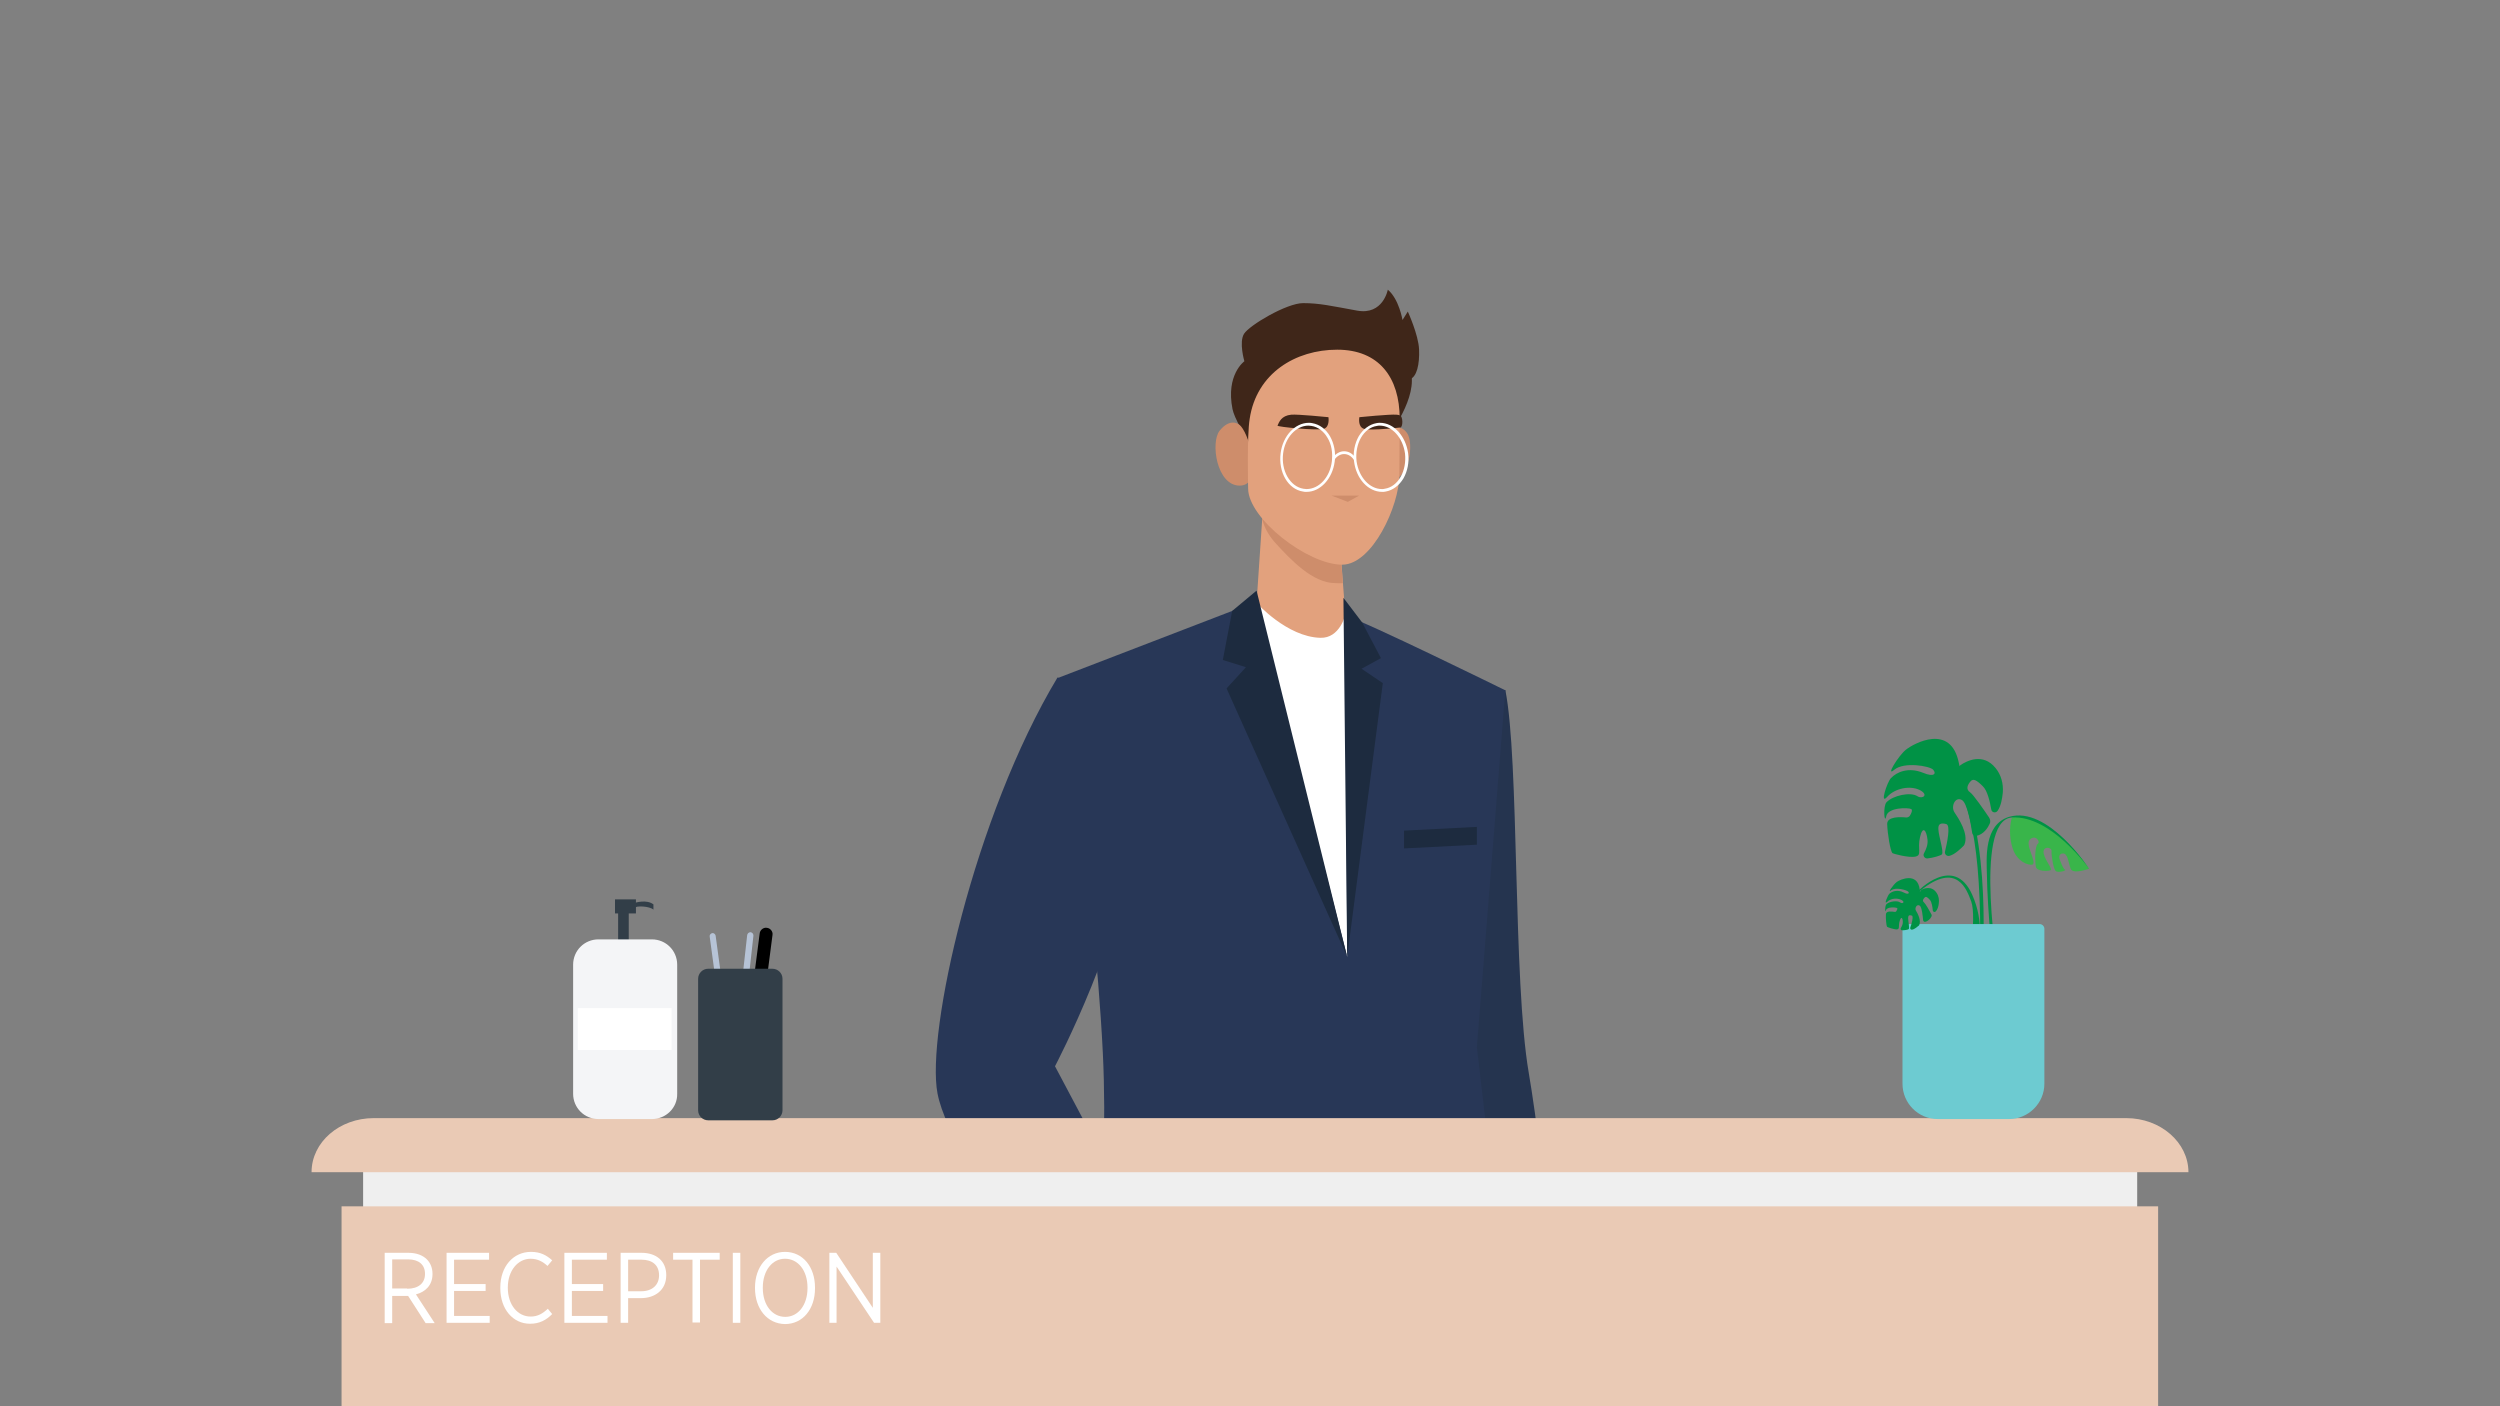 <?xml version="1.0" encoding="utf-8"?>
<!-- Generator: Adobe Illustrator 27.0.0, SVG Export Plug-In . SVG Version: 6.00 Build 0)  -->
<svg version="1.1" id="Layer_1" xmlns="http://www.w3.org/2000/svg" xmlns:xlink="http://www.w3.org/1999/xlink" x="0px" y="0px"
	 viewBox="0 0 800 450" style="enable-background:new 0 0 800 450;" xml:space="preserve">
<rect x="0" y="0" width="800" height="450" fill="#808080" stroke="none"/>
<style type="text/css">
	.st0{clip-path:url(#SVGID_00000042696089310896300960000011925452925060790974_);}
	.st1{fill:#F6F8FA;}
	.st2{fill:#333F48;}
	.st3{fill:#C40D3C;}
	.st4{fill:#212121;}
	.st5{fill:#99633D;}
	.st6{fill:#915C35;}
	.st7{fill:#B27850;}
	.st8{fill:#FFFFFF;}
	.st9{fill:#DDE0E3;}
	.st10{fill:#49C1C3;stroke:#49C1C3;stroke-width:0.158;stroke-miterlimit:10;}
	.st11{fill:#6EC8CE;stroke:#6EC8CE;stroke-width:0.158;stroke-miterlimit:10;}
	.st12{fill:#25344F;}
	.st13{fill:#283757;}
	.st14{fill:#E2A17D;}
	.st15{fill:#1D2B3F;}
	.st16{fill:#CE8D6B;}
	.st17{display:none;}
	.st18{display:inline;fill:#283558;}
	.st19{fill:#3F2619;}
	.st20{fill:#EFEFEF;}
	.st21{fill:#EACAB5;}
	.st22{fill:#009245;}
	.st23{fill:#39B54A;}
	.st24{fill:#6DCBD1;}
	.st25{fill:#B6C3D6;}
	.st26{fill:#323E48;}
	.st27{fill:#F4F5F7;}
	.st28{fill:#A0A7AC;stroke:#A0A7AC;stroke-width:0.384;stroke-miterlimit:10;}
	.st29{fill:#232B30;stroke:#232B30;stroke-width:0.384;stroke-miterlimit:10;}
	.st30{fill:#333F48;stroke:#333F48;stroke-width:0.384;stroke-miterlimit:10;}
	.st31{fill:none;stroke:#6EC8CE;stroke-width:0.384;stroke-miterlimit:10;}
	.st32{fill:#6EC8CE;}
	.st33{fill:none;stroke:#6EC8CE;stroke-width:1.536;stroke-linecap:round;stroke-miterlimit:10;}
	.st34{fill:#C08058;stroke:#C08058;stroke-width:0.257;stroke-miterlimit:10;}
	.st35{fill:#CD8B60;stroke:#CD8B60;stroke-width:0.257;stroke-miterlimit:10;}
	.st36{fill:#473B32;}
	.st37{display:none;fill:#FFFFFF;}
	.st38{display:none;fill:#E2A17D;}
	.st39{fill:#DDE0E4;}
	.st40{fill:#E2E7EA;}
	.st41{fill:#B99AC8;}
	.st42{fill:#DBAD89;}
	.st43{fill:#EDC7A2;}
	.st44{fill:#F4F5F6;}
	.st45{fill:#C41444;}
	.st46{fill:#7CAFDE;}
	.st47{fill:#F5B11A;}
	.st48{fill:#BCD431;}
	.st49{fill:#908447;}
	.st50{fill:#6C9843;}
</style>
<g id="Reception_Desk">
	<g>
		<g>
			<path class="st12" d="M481.7,220.8c4.5,22.2,2.4,92.8,7.5,122.5c5.1,29.8,11.2,95.9,11.2,96.1c0-0.2-13.6,3.2-22.8,2.6
				c-7.6-15-4.5-62.1-4.5-62.1S440.1,226.4,481.7,220.8z"/>
		</g>
		<g>
			<path class="st13" d="M472.6,335.1c0,0.1,9.1-114.2,9.1-114.2s-44.7-22-51.2-23.9c-0.6-0.2-28-4.6-28.4-4.5l-63.7,24.5
				c0,0,11.5,60.3,14.5,119.8c2.3,46.7-4.9,94-5.5,110.1c8.5-4.3,37.6-17.8,37.6-17.8c5.2,6.3,12.6,11.2,21.1,15
				c28.2,4.1,30.1-46.3,30.1-60c0-0.2,0.3-0.2,0.3,0l6.5,61.7c22.8,3.7,42-2.1,42-2.1C485.4,443.9,472.6,335.2,472.6,335.1z"/>
		</g>
		<g>
			<path class="st14" d="M353.6,424.1l15.3-9.7l16,14.3c0,0-16.7,17.7-21.5,16.4C359.6,440.2,353.6,424.1,353.6,424.1z"/>
			<path class="st13" d="M374.6,411l-23.8,15c0,0-46.1-51.7-50.8-76.1c-3.7-19.3,11.7-88.7,38.4-133.1c13.8,3.8,24.3,24.6,23.3,51.8
				c-1,28.6-24.1,72.6-24.1,72.6L374.6,411z"/>
		</g>
		<polygon class="st8" points="431.1,306.2 430.6,197 402.1,192.4 		"/>
		<g id="neck_2_">
			<g>
				<path class="st14" d="M402.1,192.9c0,0,9.7,10.9,20.4,11.2c6.3,0.2,8-7.4,8-7.4l-2.4-32l-23.8-4.4L402.1,192.9z"/>
			</g>
		</g>
		<polygon class="st15" points="394.3,195.5 391.3,211.2 398.7,213.5 392.5,220.3 431.1,306.2 402.1,189 		"/>
		<polygon class="st15" points="429.9,191.3 435.9,199.2 441.9,210.6 435.7,214 442.5,218.6 431.1,306.2 		"/>
		<polygon class="st15" points="449.3,265.8 449.3,271.5 472.6,270.3 472.6,264.6 		"/>
		<g id="_x30_4_00000103975670517519106800000012117914483593058750_">
			<path class="st16" d="M403.7,164.9l0.3-0.1l24.1,0l1.6,21.8c-0.8,0.1-1.6,0-2.4,0c-7.3,0-14.4-7.6-19.4-13.1
				C405.8,171.1,404.1,168.1,403.7,164.9z"/>
			<g id="head_00000011031093059668893560000018134143343385951389_">
				<g id="hair_00000093869877557270100890000005159230245929419687_" class="st17">
					<path class="st18" d="M383.9,139.7c-0.6-7.4-2.5-28.3,5.4-29.4c7.1-13.7,35.3-26.1,43.4-21.2c8.1,4.9-5.5,12.6-1.8,14.2
						c3.8,1.6,3.3-4.8,6-5.7c11,11.3,0.3,43.6,0.3,43.6L404,125.9c0,0,0,32.8-8.2,32.8C391.1,158.8,384.8,150.1,383.9,139.7z"/>
					<path class="st18" d="M391.7,108.9l-0.8-0.4c4.5-9.2,12.3-14.9,18-18c6.2-3.4,11.4-4.6,11.4-4.6l0.2,0.8
						c-0.1,0-5.1,1.2-11.2,4.5C403.8,94.3,396.2,99.8,391.7,108.9z"/>
				</g>
				<g>
					<path class="st19" d="M415,117.3c0,0,13.6,1.8,17.4,2.3c3.8,0.5,8-3,9.4-1.6c1.4,1.4,2.8,5,9.2,3.4c2.4-0.6,3.3-4.9,3.1-9.6
						c-0.2-4.7-3.6-12.1-3.6-12.1l-1.7,2.7c0,0-1.1-6.7-4.7-9.7c0,0-1.5,8.2-9.8,6.7c-8.3-1.5-12-2.4-17.3-2.4
						c-5.3,0-17.2,7.1-18.9,9.8c-1.7,2.7,0.1,8.8,0.1,8.8s-6,4.3-3.8,15.3c1.1,5.7,13.1,22.2,13.9,25.2c0.8,3,0.2-29.7,0.2-29.7
						L415,117.3z"/>
					<path class="st19" d="M446.2,111.1c0,0,4.7,3.3,5.5,9.1c1.2,8.8-8.4,20.7-8.4,20.7l-1-8.5l-7.4-20l1.2-8.3L446.2,111.1z"/>
				</g>
				<g id="face_00000088822950847858849410000017234232646045621428_">
					<path class="st16" d="M444.7,137.3c0,0,3.1-2,5.5,1.2c2.4,3.2,0.8,15.1-5.2,15.1C439,153.6,444.7,137.3,444.7,137.3z"/>
					<path class="st16" d="M397.1,136.4c-1.1-1.3-3.8-2.3-6.8,1.4c-3,3.7-1,17.6,6.4,17.6C404.2,155.4,400.2,140,397.1,136.4z"/>
					<path class="st14" d="M399.9,134c2.2-14.6,14.7-22.1,28-22.1c13.3,0,20,8.8,20,22.1c0,0-0.1,17.1-0.1,17.9
						c0,10-8.7,28.8-18.3,28.8c-11.1,0-30.1-14.8-30.1-24.4C399.4,155.5,399,139.5,399.9,134z"/>
				</g>
				<path class="st19" d="M425.1,133.5c0,0-9.9-1-11.9-0.8c-3.2,0.3-3.9,2.4-4.4,3.5c-0.2,0.4,13,1.7,14.9,1
					C425.6,136.5,425.1,133.5,425.1,133.5z"/>
				<path class="st19" d="M435,133.5c0,0,9.9-1,11.9-0.8c0.4,0,0.7,0.1,1,0.2c1.1,0.2,1.1,3.8,0.2,3.9c-4,0.5-10.4,0.9-11.7,0.4
					C434.4,136.5,435,133.5,435,133.5z"/>
				<polygon id="nose_00000087374412208103187930000003365339129572574884_" class="st16" points="434.9,158.6 426.1,158.6 
					431.3,160.6 				"/>
				<g id="glasses_00000128474138235124705900000001336205924087319199_">
					<path class="st8" d="M433.3,147.7c-0.4-2.9,0.2-5.8,1.5-8.1c1.4-2.3,3.4-3.8,5.7-4.2c0.4-0.1,0.7-0.1,1.1-0.1
						c4.4,0,8.2,4.2,9,9.7c0.4,2.9-0.2,5.8-1.5,8.1c-1.4,2.3-3.4,3.8-5.7,4.2c-0.4,0.1-0.7,0.1-1.1,0.1
						C437.8,157.4,434,153.2,433.3,147.7z M440.6,136.3c-2.1,0.3-3.9,1.7-5.1,3.8c-1.2,2.1-1.7,4.8-1.4,7.5c0.7,5.1,4.2,8.9,8.1,8.9
						c0.3,0,0.6,0,0.9-0.1c2.1-0.3,3.9-1.7,5.1-3.8c1.2-2.1,1.7-4.8,1.4-7.5c-0.7-5.1-4.2-8.9-8.1-8.9
						C441.2,136.2,440.9,136.2,440.6,136.3z"/>
					<path class="st8" d="M417,157.3c-4.8-0.7-8-6.2-7.2-12.3c0.7-5.5,4.6-9.7,9-9.7c0.4,0,0.7,0,1.1,0.1c2.3,0.4,4.3,1.8,5.7,4.2
						c1.3,2.3,1.9,5.2,1.5,8.1c-0.7,5.5-4.6,9.7-9,9.7c0,0,0,0,0,0C417.7,157.4,417.3,157.4,417,157.3z M410.6,145.1
						c-0.7,5.5,2.2,10.6,6.5,11.3c0.3,0,0.6,0.1,1,0.1l0,0c4,0,7.5-3.8,8.1-8.9c0.3-2.7-0.1-5.4-1.4-7.5c-1.2-2.1-3.1-3.5-5.1-3.8
						c-0.3,0-0.6-0.1-1-0.1C414.7,136.2,411.2,140.1,410.6,145.1z"/>
					<path class="st8" d="M433.3,147.2l0.6-0.6c-1.1-1.5-2.4-2.2-3.8-2.2c-1.4,0-2.7,0.8-3.8,2.2l0.6,0.6c0.9-1.2,2-1.9,3.2-1.9
						C431.3,145.3,432.4,145.9,433.3,147.2z"/>
				</g>
			</g>
		</g>
	</g>
	<g id="desk">
		
			<rect x="116.1" y="374.3" transform="matrix(-1 -1.224647e-16 1.224647e-16 -1 800 824.192)" class="st20" width="567.7" height="75.7"/>
		<path class="st21" d="M700.3,375.1c0-9.5-8.9-17.3-19.9-17.3H119.6c-11,0-19.9,7.7-19.9,17.3"/>
		
			<rect x="109.4" y="386" transform="matrix(-1 -1.224647e-16 1.224647e-16 -1 800 836.027)" class="st21" width="581.3" height="64"/>
	</g>
	<g>
		<path class="st8" d="M123.1,400.9h7.6c2.6,0,4.6,0.8,5.9,2.1c1.1,1.1,1.8,2.7,1.8,4.6v0.1c0,3.5-2.2,5.7-5.3,6.5l6,9.2h-2.9
			l-5.6-8.7h-5.1v8.7h-2.4V400.9z M130.3,412.4c3.6,0,5.7-1.8,5.7-4.7v-0.1c0-2.9-2-4.6-5.4-4.6h-5.1v9.3H130.3z"/>
		<path class="st8" d="M142.9,400.9h13.6v2.2h-11.2v7.8h10.1v2.2h-10.1v8h11.4v2.2h-13.8V400.9z"/>
		<path class="st8" d="M160.1,412.2V412c0-6.8,4.2-11.4,9.8-11.4c3.1,0,5,1.1,6.8,2.7l-1.5,1.8c-1.4-1.3-3.1-2.3-5.4-2.3
			c-4.1,0-7.3,3.8-7.3,9.2v0.1c0,5.5,3.2,9.2,7.3,9.2c2.3,0,3.9-1,5.5-2.5l1.4,1.7c-1.9,1.9-4,3.1-7.1,3.1
			C164.2,423.6,160.1,419,160.1,412.2z"/>
		<path class="st8" d="M180.6,400.9h13.6v2.2H183v7.8H193v2.2H183v8h11.4v2.2h-13.8V400.9z"/>
		<path class="st8" d="M198.6,400.9h6.7c4.8,0,7.9,2.7,7.9,7.1v0.1c0,4.7-3.6,7.3-8.1,7.3H201v7.9h-2.4V400.9z M205.2,413.2
			c3.5,0,5.7-2,5.7-5.1v0c0-3.3-2.2-5-5.6-5H201v10.1H205.2z"/>
		<path class="st8" d="M221.7,403.1h-6.3v-2.2h14.9v2.2h-6.3v20.1h-2.4V403.1z"/>
		<path class="st8" d="M234.5,400.9h2.4v22.4h-2.4V400.9z"/>
		<path class="st8" d="M241.6,412.2V412c0-6.6,4-11.4,9.6-11.4c5.7,0,9.6,4.8,9.6,11.4v0.3c0,6.6-3.9,11.4-9.6,11.4
			C245.5,423.6,241.6,418.8,241.6,412.2z M258.4,412.2V412c0-5.4-3-9.2-7.2-9.2c-4.1,0-7.1,3.8-7.1,9.2v0.2c0,5.4,3,9.2,7.2,9.2
			C255.4,421.4,258.4,417.6,258.4,412.2z"/>
		<path class="st8" d="M265.3,400.9h2.3l11.7,17.6v-17.6h2.4v22.4h-2l-12-18v18h-2.3V400.9z"/>
	</g>
	<g>
		<path class="st22" d="M634.3,310.3c0,0,3.5-44.3-8.5-62.9l-0.9,0.7c0,0,4.3,5.1,6.9,21.1c1.6,9.8,2.3,25.8,1.6,41.1H634.3z"/>
		<path class="st22" d="M613.6,285.3c0,0,11.6-12.2,17.5,1c4.1,9.2,1.8,16.4,1.8,16.4s0.6,3-1.5,6s1.3-14.9-0.6-20.2
			c-1.4-3.7-4.5-13.1-16.4-3.4L613.6,285.3z"/>
		<path class="st22" d="M627.4,244.8c1.8-1.2,7.1-4.1,11.2,1c1.8,2.2,2.5,5,2.3,7.8c-0.2,2-0.6,4.4-1.7,5.9c-0.6,0.8-1.9,0.5-2-0.5
			c-0.4-2.3-1.2-6-2.7-7.4c-2.1-2.1-3.1-2.5-3.9-1.6c-0.8,0.9-1.8,2.5-0.1,3.6c1,0.7,4.6,5.9,6,8c0.4,0.6,0.5,1.4,0.2,2
			c-0.6,1.3-1.9,3.4-4.3,3.9c-0.6,0.1-1.2-0.3-1.3-1c-0.4-2.7-1.6-9.6-3.3-10.5c-2.1-1.2-3.6,2-2.4,3.9c1.2,1.8,4.7,6.9,3.2,10.4
			c-0.1,0.1-0.1,0.2-0.2,0.3c-0.6,0.6-2.8,2.9-4.7,3.3c-0.8,0.1-1.5-0.6-1.3-1.4c0.6-2.5,1.9-8.4,0.4-8.8c-1.9-0.5-2.7,0-2.5,1.9
			c0.1,2,1.8,7.1,1.1,7.8c-0.4,0.4-2.8,1.1-4.6,1.3c-0.9,0.1-1.6-0.9-1.1-1.7c0.6-1.1,1.3-2.7,1.1-4.3c-0.3-2.9-1.5-4.7-2.4-0.8
			s0.7,5.7-1.4,6.2s-7.2-0.9-7.4-1.1c-0.7-0.6-1.6-6.2-1.7-9.3c-0.1-2.5,4.4-2.3,6.1-2.1c0.4,0,0.9-0.2,1.1-0.5
			c0.5-0.7,1-1.9,0.5-2.2c-0.9-0.5-7.5-0.6-8,2.3c-0.6,2.9-1.1-3.3,0.1-4.5c2-2.1,7.6-3.4,9.9-1.9c1.5,1,3.8-0.4,0.7-2
			c-3.1-1.5-7.9-0.6-10.4,2.2c-2.5,2.8,0-4.8,1.2-6c1.9-2,5.6-3.6,10.3-1.7c3.6,1.5,4.3,0.2,3.2-1c-1.1-1.2-9.3-2.6-12.4,0
			c-3,2.6,1.2-4.4,3.7-6.4s14.3-8.5,16.9,4.1c2.2,10.6,0.8,4.3,0.2,2C626.8,245.6,627,245.1,627.4,244.8z"/>
		<path class="st23" d="M643.8,261.6c12.9-2.2,24.7,16.4,24.7,16.4s-5.2,1.9-5.9,0c-0.7-1.9-0.9-5-2.5-4.9c-1.6,0.1-1.1,1.8-0.9,2.2
			c0.2,0.4,1,2.8,1.6,3c0.6,0.3-2.3,1.1-3,0.4c-0.7-0.7-1.4-4.8-1.3-6.3c0.1-1.5-3.1-1.7-2.5,0.8s3,4.9,2.1,5.3
			c-0.7,0.3-4.3,0.4-4.6-1.1c-0.3-1.6-0.5-6.6,0.7-7.5c0.7-0.6-0.8-2.9-2.6-1.3c-1.8,1.6,2.5,7.6,0.7,8.1c-1,0.2-5-0.7-6.4-5.7
			C642.4,265.9,643.8,261.6,643.8,261.6z"/>
		<path class="st22" d="M668.5,278c0,0-12.1-17.2-24.7-16.4c-12.6,0.8-4.1,50.9-4.1,50.9h-1.6c0,0-2.2-21.4-2.3-33
			c-0.1-4.7-1-15.6,7.1-18.1C655.3,257.7,668.5,278,668.5,278z"/>
		<path class="st24" d="M620.1,358.1h22.8c6.2,0,11.3-5.1,11.3-11.3v-49.6c0-0.8-0.7-1.5-1.5-1.5h-42.4c-0.8,0-1.5,0.7-1.5,1.5v49.6
			C608.8,353,613.8,358.1,620.1,358.1z"/>
		<path class="st22" d="M614.8,284.8c0.8-0.5,3.3-1.5,4.9,0.9c0.7,1,0.9,2.3,0.7,3.5c-0.1,0.9-0.4,1.9-1,2.5
			c-0.3,0.3-0.8,0.1-0.9-0.3c-0.1-1-0.3-2.7-0.9-3.4c-0.9-1-1.3-1.2-1.7-0.8s-0.9,1-0.2,1.6c0.4,0.3,1.8,2.7,2.3,3.7
			c0.2,0.3,0.2,0.6,0,0.9c-0.3,0.6-1,1.4-2,1.6c-0.3,0-0.5-0.2-0.6-0.5c-0.1-1.2-0.4-4.3-1.1-4.7c-0.9-0.6-1.7,0.8-1.2,1.6
			c0.5,0.8,1.8,3.2,1,4.7c0,0.1-0.1,0.1-0.1,0.1c-0.3,0.2-1.3,1.2-2.2,1.3c-0.4,0-0.6-0.3-0.5-0.7c0.4-1.1,1.1-3.6,0.5-3.8
			c-0.8-0.3-1.2-0.1-1.2,0.8c0,0.9,0.5,3.2,0.2,3.5c-0.2,0.2-1.3,0.4-2.1,0.4c-0.4,0-0.7-0.4-0.4-0.8c0.3-0.5,0.6-1.1,0.6-1.8
			c0-1.3-0.5-2.1-1-0.4c-0.5,1.7,0.1,2.5-0.8,2.7c-0.9,0.1-3.1-0.7-3.2-0.8c-0.3-0.3-0.5-2.8-0.4-4.1c0.1-1.1,2-0.8,2.8-0.7
			c0.2,0,0.4,0,0.5-0.2c0.2-0.3,0.5-0.8,0.3-1c-0.4-0.3-3.3-0.5-3.6,0.7s-0.4-1.5,0.2-2c1-0.9,3.5-1.2,4.4-0.5
			c0.6,0.5,1.7-0.1,0.4-0.8s-3.4-0.6-4.6,0.6c-1.2,1.1,0.2-2.1,0.7-2.6c0.9-0.8,2.6-1.4,4.6-0.4c1.5,0.8,1.9,0.2,1.4-0.3
			s-4-1.5-5.4-0.4c-1.4,1.1,0.7-1.9,1.8-2.7c1.1-0.8,6.6-3.2,7.3,2.4c0.6,4.7,0.2,1.9,0,0.9C614.6,285.1,614.7,284.9,614.8,284.8z"
			/>
	</g>
	<g>
		<path class="st25" d="M233.4,338.8L233.4,338.8c-0.5,0.1-1-0.3-1.1-0.8l-5.2-38.3c-0.1-0.5,0.3-1,0.8-1.1l0,0
			c0.5-0.1,1,0.3,1.1,0.8l5.2,38.3C234.3,338.2,233.9,338.7,233.4,338.8z"/>
		<path class="st25" d="M235.7,338.8L235.7,338.8c-0.5-0.1-0.9-0.5-0.9-1.1l4.3-38.5c0.1-0.5,0.5-0.9,1.1-0.9l0,0
			c0.5,0.1,0.9,0.5,0.9,1.1l-4.3,38.5C236.7,338.5,236.2,338.8,235.7,338.8z"/>
		<path d="M239.6,341.9L239.6,341.9c-1.1-0.1-2-1.2-1.8-2.3l5.3-40.9c0.1-1.1,1.2-2,2.3-1.8l0,0c1.1,0.1,2,1.2,1.8,2.3l-5.3,40.9
			C241.8,341.2,240.7,342.1,239.6,341.9z"/>
		<path class="st26" d="M247.2,358.5h-20.6c-1.7,0-3.2-1.4-3.2-3.2v-42.1c0-1.7,1.4-3.2,3.2-3.2h20.6c1.7,0,3.2,1.4,3.2,3.2v42.1
			C250.4,357,249,358.5,247.2,358.5z"/>
	</g>
	<g>
		<g>
			<rect x="197.8" y="289.2" class="st26" width="3.4" height="13.6"/>
			<rect x="196.8" y="287.8" class="st26" width="6.7" height="4.5"/>
			<path class="st26" d="M203.2,288.9c0,0,3.7-1.2,5.9,0.5c0,0,0,1.7,0,1.7c-1.2-1.2-5.9-1.3-5.8-0.6"/>
		</g>
		<path class="st27" d="M208.6,358.1h-17.1c-4.5,0-8.1-3.6-8.1-8.1v-41.3c0-4.5,3.6-8.1,8.1-8.1h17.1c4.5,0,8.1,3.6,8.1,8.1V350
			C216.8,354.5,213.1,358.1,208.6,358.1z"/>
		<rect x="184.9" y="322.6" class="st8" width="30" height="13.4"/>
	</g>
</g>
</svg>
